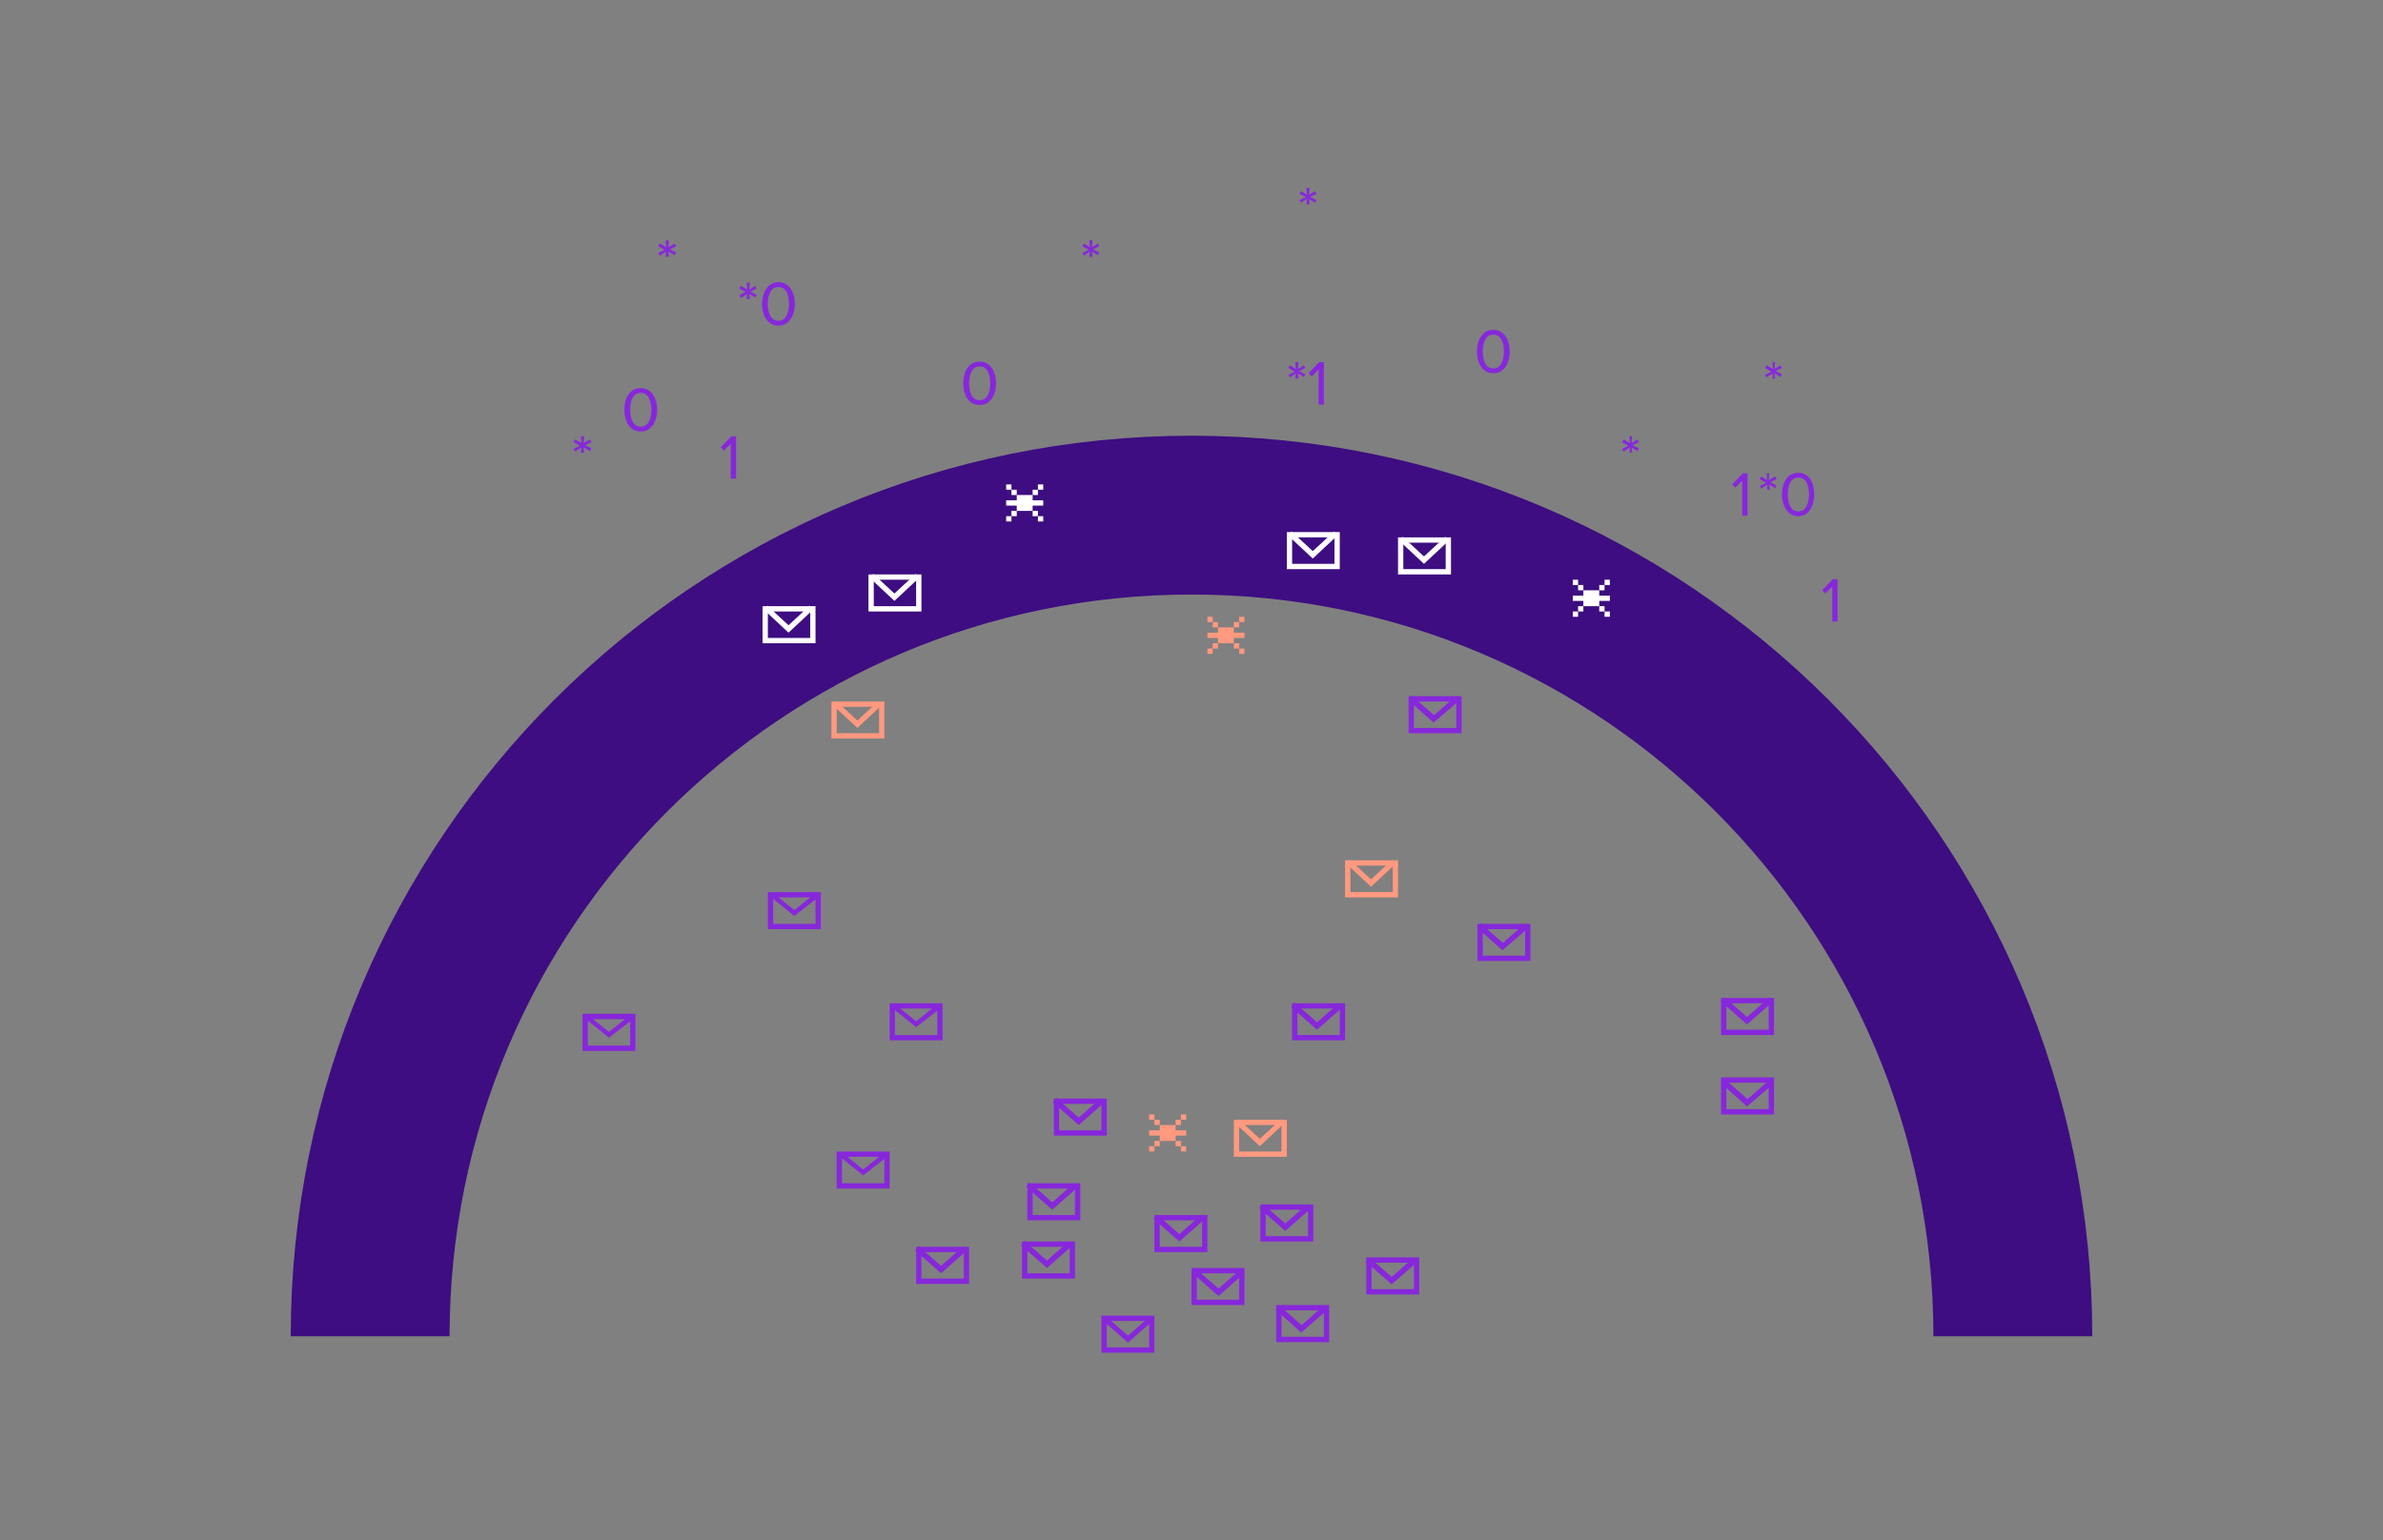 <?xml version="1.0" encoding="UTF-8"?>
<svg xmlns="http://www.w3.org/2000/svg" xmlns:xlink="http://www.w3.org/1999/xlink" version="1.1" id="Layer_1" x="0px" y="0px" width="450px" height="290.9px" viewBox="0 0 450 290.9" style="enable-background:new 0 0 450 290.9;" xml:space="preserve">
<rect x="0" y="0" width="450" height="290.9" fill="#808080" stroke="none"/>
<style type="text/css">
	.st0{fill:none;stroke:#3E0D81;stroke-width:30;stroke-miterlimit:10;}
	.st1{fill:#8727DB;}
	.st2{fill:#FFFFFF;}
	.st3{fill:#FF997F;}
</style>
<path class="st0" d="M69.9,252.4c0-85.7,69.5-155.1,155.1-155.1s155.1,69.5,155.1,155.1"></path>
<path class="st1" d="M218,255.5h-10v-7h10V255.5z M209,254.5h8v-5h-8V254.5z"></path>
<path class="st1" d="M213,253.6l-4.9-4.3l0.7-0.7l4.2,3.7l4.2-3.7l0.7,0.7L213,253.6z"></path>
<path class="st1" d="M235,246.5h-10v-7h10V246.5z M226,245.5h8v-5h-8V245.5z"></path>
<path class="st1" d="M230.1,244.8l-4.9-4.3l0.7-0.8l4.2,3.7l4.2-3.7l0.7,0.8L230.1,244.8z"></path>
<path class="st1" d="M251,253.5h-10v-7h10V253.5z M242,252.5h8v-5h-8V252.5z"></path>
<path class="st1" d="M245.7,251.7l-4.8-4.3l0.7-0.8l4.2,3.7l4.2-3.7l0.7,0.8L245.7,251.7z"></path>
<path class="st1" d="M268,244.5h-10v-7h10V244.5z M259,243.5h8v-5h-8V243.5z"></path>
<path class="st1" d="M262.8,242.6l-4.9-4.3l0.7-0.8l4.2,3.7l4.2-3.7l0.7,0.8L262.8,242.6z"></path>
<path class="st1" d="M335,210.5h-10v-7h10V210.5z M326,209.5h8v-5h-8V209.5z"></path>
<path class="st1" d="M329.9,209l-4.8-4.3l0.7-0.8l4.2,3.7l4.2-3.7l0.7,0.8L329.9,209z"></path>
<path class="st1" d="M335,195.5h-10v-7h10V195.5z M326,194.5h8v-5h-8V194.5z"></path>
<path class="st1" d="M329.9,193.5l-4.9-4.3l0.7-0.8l4.2,3.7l4.2-3.7l0.7,0.8L329.9,193.5z"></path>
<path class="st1" d="M110,191.5v7h10v-7H110z M118,192.5l-3,2.4l-3-2.4H118z M111,197.5v-4.7l4,3.2l4-3.1v4.6H111z"></path>
<path class="st1" d="M145,168.5v7h10v-7H145z M153,169.5l-3,2.4l-3-2.4H153z M146,174.5v-4.7l4,3.2l4-3.1v4.6H146z"></path>
<path class="st1" d="M168,189.5v7h10v-7H168z M176,190.5l-3,2.4l-3-2.4H176z M169,195.5v-4.7l4,3.2l4-3.1v4.6H169z"></path>
<path class="st1" d="M158,217.5v7h10v-7H158z M166,218.5l-3,2.4l-3-2.4H166z M159,223.5v-4.7l4,3.2l4-3.1v4.6H159z"></path>
<path class="st1" d="M183,242.5h-10v-7h10V242.5z M174,241.5h8v-5h-8V241.5z"></path>
<path class="st1" d="M177.7,240.5l-4.9-4.3l0.7-0.8l4.2,3.7l4.2-3.7l0.7,0.8L177.7,240.5z"></path>
<path class="st1" d="M203,241.5h-10v-7h10V241.5z M194,240.5h8v-5h-8V240.5z"></path>
<path class="st1" d="M197.7,239.5l-4.9-4.3l0.7-0.8l4.2,3.7l4.2-3.7l0.7,0.8L197.7,239.5z"></path>
<path class="st1" d="M204,230.5h-10v-7h10V230.5z M195,229.5h8v-5h-8V229.5z"></path>
<path class="st1" d="M198.7,228.5l-4.9-4.3l0.7-0.8l4.2,3.7l4.2-3.7l0.7,0.8L198.7,228.5z"></path>
<path class="st1" d="M209,214.5h-10v-7h10V214.5z M200,213.5h8v-5h-8V213.5z"></path>
<path class="st1" d="M203.7,212.5l-4.9-4.3l0.7-0.8l4.2,3.7l4.2-3.7l0.7,0.8L203.7,212.5z"></path>
<path class="st1" d="M254,196.5h-10v-7h10V196.5z M245,195.5h8v-5h-8V195.5z"></path>
<path class="st1" d="M248.7,194.5l-4.9-4.3l0.7-0.8l4.2,3.7l4.2-3.7l0.7,0.8L248.7,194.5z"></path>
<path class="st1" d="M289,181.5h-10v-7h10V181.5z M280,180.5h8v-5h-8V180.5z"></path>
<path class="st1" d="M283.7,179.5l-4.8-4.3l0.7-0.8l4.2,3.7l4.2-3.7l0.7,0.8L283.7,179.5z"></path>
<path class="st1" d="M276,138.5h-10v-7h10V138.5z M267,137.5h8v-5h-8V137.5z"></path>
<path class="st1" d="M270.7,136.5l-4.8-4.3l0.7-0.8l4.2,3.7l4.2-3.7l0.7,0.8L270.7,136.5z"></path>
<path class="st1" d="M248,234.5h-10v-7h10V234.5z M239,233.5h8v-5h-8V233.5z"></path>
<path class="st1" d="M242.7,232.5l-4.9-4.3l0.7-0.8l4.2,3.7l4.2-3.7l0.7,0.8L242.7,232.5z"></path>
<path class="st1" d="M228,236.5h-10v-7h10V236.5z M219,235.5h8v-5h-8V235.5z"></path>
<path class="st1" d="M222.7,234.5l-4.9-4.3l0.7-0.8l4.2,3.7l4.2-3.7l0.7,0.8L222.7,234.5z"></path>
<path class="st2" d="M154,121.5h-10v-7h10V121.5z M145,120.5h8v-5h-8V120.5z"></path>
<path class="st2" d="M148.9,119.5l-4.6-4.3l0.6-0.8l4,3.7l4-3.7l0.6,0.8L148.9,119.5z"></path>
<path class="st2" d="M174,115.5h-10v-7h10V115.5z M165,114.5h8v-5h-8V114.5z"></path>
<path class="st2" d="M168.9,113.5l-4.6-4.3l0.6-0.8l4,3.7l4-3.7l0.6,0.8L168.9,113.5z"></path>
<path class="st2" d="M253,107.5h-10v-7h10V107.5z M244,106.5h8v-5h-8V106.5z"></path>
<path class="st2" d="M247.9,105.5l-4.6-4.3l0.6-0.8l4,3.7l4-3.7l0.6,0.8L247.9,105.5z"></path>
<path class="st2" d="M274,108.5h-10v-7h10V108.5z M265,107.5h8v-5h-8V107.5z"></path>
<path class="st2" d="M268.9,106.5l-4.6-4.3l0.6-0.8l4,3.7l4-3.7l0.6,0.8L268.9,106.5z"></path>
<path class="st3" d="M167,139.5h-10v-7h10V139.5z M158,138.5h8v-5h-8V138.5z"></path>
<path class="st3" d="M161.9,137.5l-4.6-4.3l0.6-0.8l4,3.7l4-3.7l0.6,0.8L161.9,137.5z"></path>
<path class="st3" d="M264,169.5h-10v-7h10V169.5z M255,168.5h8v-5h-8V168.5z"></path>
<path class="st3" d="M258.9,167.5l-4.6-4.3l0.6-0.8l4,3.7l4-3.7l0.6,0.8L258.9,167.5z"></path>
<path class="st3" d="M243,218.5h-10v-7h10V218.5z M234,217.5h8v-5h-8V217.5z"></path>
<path class="st3" d="M237.9,216.5l-4.6-4.3l0.6-0.8l4,3.7l4-3.7l0.6,0.8L237.9,216.5z"></path>
<path class="st1" d="M138,83.8l-1.3,1.3l-0.6-0.6l2-2.1h0.9v8h-1L138,83.8z"></path>
<path class="st1" d="M346,110.8l-1.3,1.3l-0.6-0.6l2-2.1h0.9v8h-1V110.8z"></path>
<path class="st1" d="M329,90.8l-1.3,1.3l-0.6-0.6l2-2.1h0.9v8h-1V90.8z"></path>
<path class="st1" d="M333.7,91.5l-1.1,0.8l-0.3-0.5l1.2-0.6l-1.2-0.7l0.3-0.5l1.1,0.7l-0.1-1.3h0.5l-0.1,1.3l1.2-0.7l0.3,0.5  l-1.2,0.6l1.2,0.6l-0.3,0.5l-1.1-0.7l0.1,1h-0.5V91.5z"></path>
<path class="st1" d="M339.6,89.3c2.2,0,3,2.2,3,4.1s-0.9,4.1-3,4.1s-3.1-2.1-3.1-4.1S337.4,89.3,339.6,89.3z M339.6,90.2  c-1.5,0-2,1.6-2,3.2s0.5,3.2,2,3.2s2-1.7,2-3.2C341.6,91.9,341.2,90.2,339.6,90.2z"></path>
<path class="st1" d="M141.1,55.5l-1.2,0.8l-0.3-0.5l1.2-0.7l-1.2-0.6l0.3-0.5l1.2,0.7l-0.1-1.3h0.6l-0.1,1.3l1.1-0.7l0.3,0.5  l-1.2,0.6l1.2,0.6l-0.3,0.5l-1.1-0.7l0.1,1H141L141.1,55.5z"></path>
<path class="st1" d="M147,53.3c2.2,0,3.1,2.2,3.1,4.1s-0.9,4.1-3.1,4.1c-2.2,0-3.1-2.1-3.1-4.1S144.9,53.3,147,53.3z M147,54.2  c-1.5,0-2,1.6-2,3.2c0,1.6,0.5,3.2,2,3.2s2-1.7,2-3.2S148.5,54.2,147,54.2z"></path>
<path class="st1" d="M205.8,47.5l-1.1,0.8l-0.3-0.5l1.2-0.6l-1.2-0.7l0.3-0.5l1.1,0.7l-0.1-1.3h0.6l-0.1,1.3l1.1-0.7l0.3,0.5  l-1.2,0.6l1.2,0.6l-0.3,0.5l-1.1-0.7l0.1,1h-0.6L205.8,47.5z"></path>
<path class="st1" d="M246.8,37.5l-1.1,0.8l-0.3-0.5l1.2-0.6l-1.2-0.6l0.3-0.5l1.1,0.7l-0.1-1.3h0.6l-0.1,1.3l1.1-0.7l0.3,0.5  l-1.2,0.6l1.2,0.6l-0.3,0.5l-1.1-0.7l0.1,1h-0.6L246.8,37.5z"></path>
<path class="st1" d="M109.8,84.5l-1.2,0.8l-0.3-0.5l1.2-0.6l-1.2-0.7l0.3-0.5l1.2,0.7l-0.1-1.3h0.6l-0.1,1.3l1.2-0.7l0.3,0.5  l-1.2,0.6l1.2,0.6l-0.3,0.5l-1.2-0.7l0.1,1h-0.6L109.8,84.5z"></path>
<path class="st1" d="M307.8,84.5l-1.2,0.8l-0.3-0.5l1.2-0.6l-1.2-0.7l0.3-0.5l1.2,0.7l-0.1-1.3h0.5l-0.1,1.3l1.1-0.7l0.3,0.5  l-1.2,0.6l1.2,0.6l-0.3,0.5l-1.1-0.7l0.1,1h-0.5L307.8,84.5z"></path>
<path class="st1" d="M125.8,47.5l-1.2,0.8l-0.3-0.5l1.2-0.6l-1.2-0.7l0.3-0.5l1.2,0.7l-0.1-1.3h0.6l-0.1,1.3l1.2-0.7l0.3,0.5  l-1.2,0.6l1.2,0.6l-0.3,0.5l-1.2-0.7l0.1,1h-0.6L125.8,47.5z"></path>
<path class="st1" d="M334.8,70.5l-1.2,0.8l-0.3-0.5l1.2-0.6l-1.2-0.7l0.3-0.5l1.2,0.7l-0.1-1.3h0.5l-0.1,1.3l1.1-0.7l0.3,0.5  l-1.2,0.6l1.2,0.6l-0.3,0.5l-1.1-0.7l0.1,1h-0.5L334.8,70.5z"></path>
<path class="st1" d="M244.7,70.5l-1.1,0.8l-0.3-0.5l1.2-0.6l-1.2-0.7l0.3-0.5l1.1,0.7l-0.1-1.3h0.6l-0.1,1.3l1.1-0.7l0.3,0.5  l-1.2,0.6l1.2,0.6l-0.3,0.5l-1.1-0.7l0.1,1h-0.6L244.7,70.5z"></path>
<path class="st1" d="M249,69.8l-1.3,1.3l-0.6-0.6l2-2.1h0.9v8h-1L249,69.8z"></path>
<path class="st1" d="M282,62.3c2.2,0,3.1,2.2,3.1,4.1s-0.9,4.1-3.1,4.1s-3.1-2.1-3.1-4.1S279.8,62.3,282,62.3z M282,63.2  c-1.5,0-2,1.6-2,3.2s0.5,3.2,2,3.2s2-1.7,2-3.2S283.5,63.2,282,63.2z"></path>
<path class="st1" d="M185,68.3c2.2,0,3.1,2.2,3.1,4.1s-0.9,4.1-3.1,4.1s-3.1-2.1-3.1-4.1S182.8,68.3,185,68.3z M185,69.2  c-1.5,0-2,1.6-2,3.2s0.5,3.2,2,3.2s2-1.7,2-3.2C187,70.9,186.5,69.2,185,69.2z"></path>
<path class="st1" d="M121,73.3c2.2,0,3.1,2.2,3.1,4.1s-0.9,4.1-3.1,4.1s-3.1-2.1-3.1-4.1S118.8,73.3,121,73.3z M121,74.2  c-1.5,0-2,1.6-2,3.2s0.5,3.2,2,3.2s2-1.7,2-3.2C123,75.9,122.5,74.2,121,74.2z"></path>
<path class="st3" d="M230,118.5v1h-2v1h2v1h3v-1h2v-1h-2v-1H230z"></path>
<rect x="233" y="117.5" class="st3" width="1" height="1"></rect>
<rect x="234" y="116.5" class="st3" width="1" height="1"></rect>
<rect x="233" y="121.5" class="st3" width="1" height="1"></rect>
<rect x="234" y="122.5" class="st3" width="1" height="1"></rect>
<rect x="229" y="121.5" class="st3" width="1" height="1"></rect>
<rect x="228" y="122.5" class="st3" width="1" height="1"></rect>
<rect x="229" y="117.5" class="st3" width="1" height="1"></rect>
<rect x="228" y="116.5" class="st3" width="1" height="1"></rect>
<path class="st3" d="M219,212.5v1h-2v1h2v1h3v-1h2v-1h-2v-1H219z"></path>
<rect x="222" y="211.5" class="st3" width="1" height="1"></rect>
<rect x="223" y="210.5" class="st3" width="1" height="1"></rect>
<rect x="222" y="215.5" class="st3" width="1" height="1"></rect>
<rect x="223" y="216.5" class="st3" width="1" height="1"></rect>
<rect x="218" y="215.5" class="st3" width="1" height="1"></rect>
<rect x="217" y="216.5" class="st3" width="1" height="1"></rect>
<rect x="218" y="211.5" class="st3" width="1" height="1"></rect>
<rect x="217" y="210.5" class="st3" width="1" height="1"></rect>
<path class="st2" d="M192,93.5v1h-2v1h2v1h3v-1h2v-1h-2v-1H192z"></path>
<rect x="195" y="92.5" class="st2" width="1" height="1"></rect>
<rect x="196" y="91.5" class="st2" width="1" height="1"></rect>
<rect x="195" y="96.5" class="st2" width="1" height="1"></rect>
<rect x="196" y="97.5" class="st2" width="1" height="1"></rect>
<rect x="191" y="96.5" class="st2" width="1" height="1"></rect>
<rect x="190" y="97.5" class="st2" width="1" height="1"></rect>
<rect x="191" y="92.5" class="st2" width="1" height="1"></rect>
<rect x="190" y="91.5" class="st2" width="1" height="1"></rect>
<path class="st2" d="M299,111.5v1h-2v1h2v1h3v-1h2v-1h-2v-1H299z"></path>
<rect x="302" y="110.5" class="st2" width="1" height="1"></rect>
<rect x="303" y="109.5" class="st2" width="1" height="1"></rect>
<rect x="302" y="114.5" class="st2" width="1" height="1"></rect>
<rect x="303" y="115.5" class="st2" width="1" height="1"></rect>
<rect x="298" y="114.5" class="st2" width="1" height="1"></rect>
<rect x="297" y="115.5" class="st2" width="1" height="1"></rect>
<rect x="298" y="110.5" class="st2" width="1" height="1"></rect>
<rect x="297" y="109.5" class="st2" width="1" height="1"></rect>
</svg>
